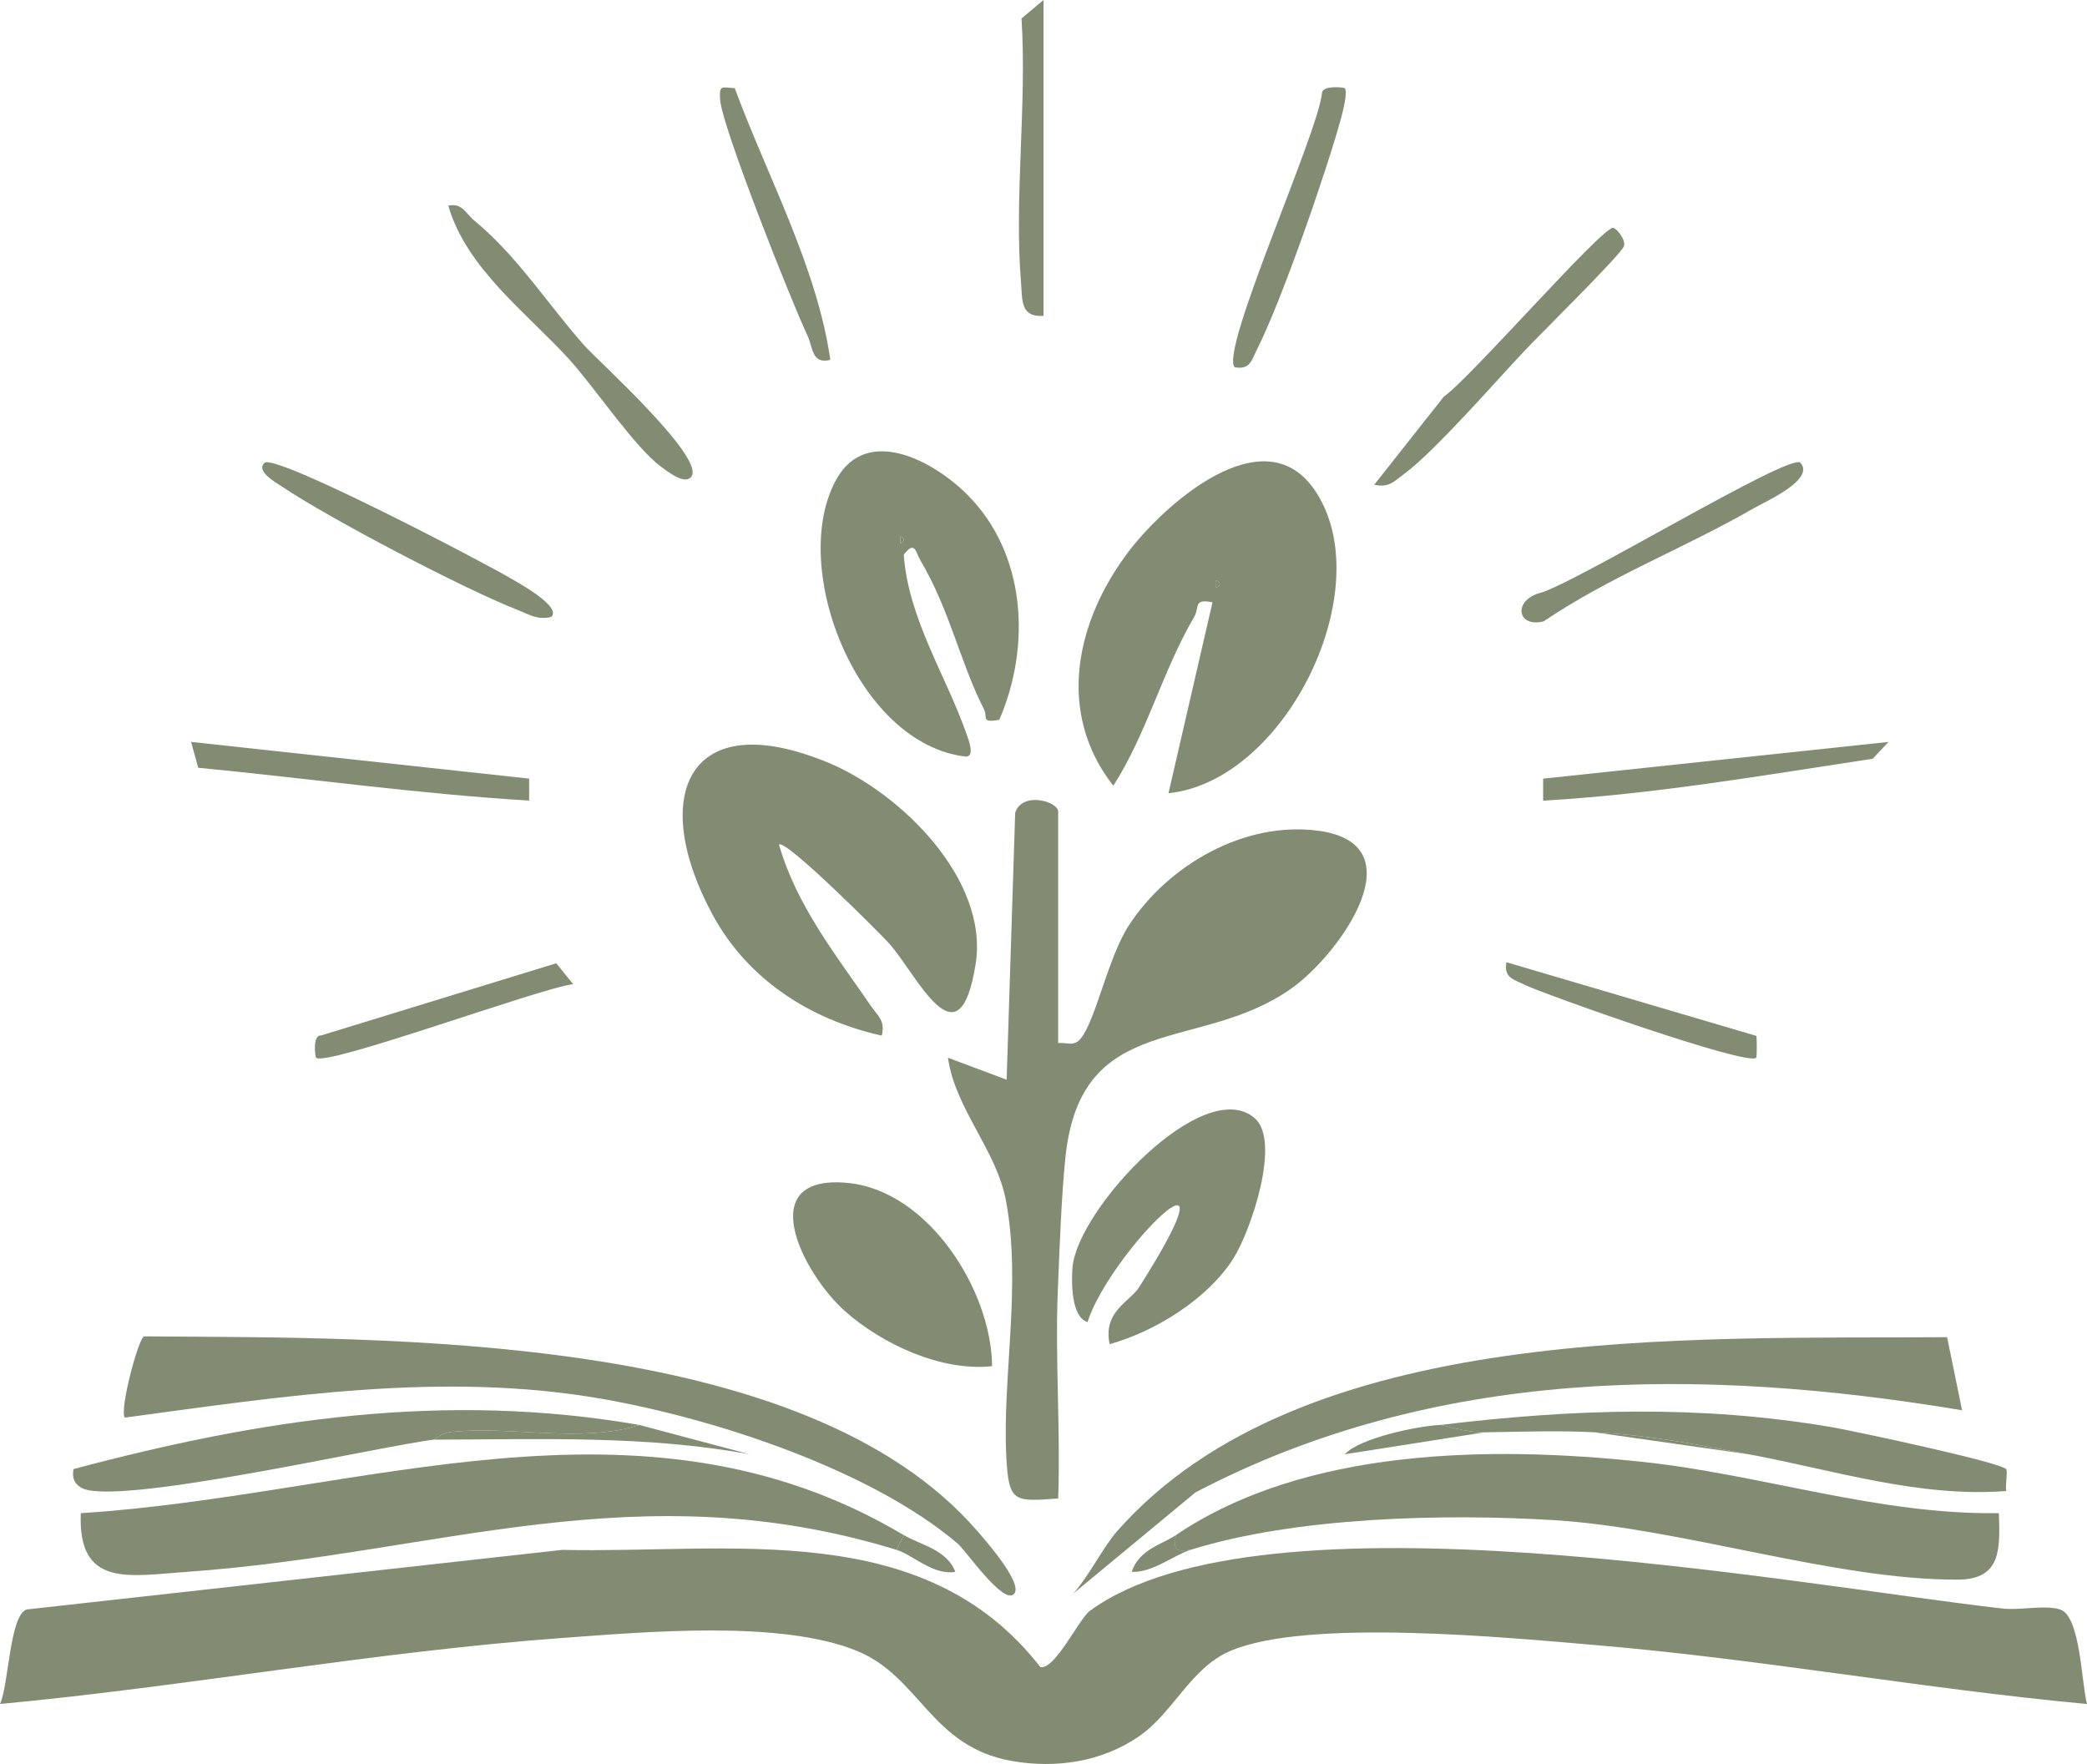 <?xml version="1.0" encoding="UTF-8"?>
<svg id="Ebene_2" data-name="Ebene 2" xmlns="http://www.w3.org/2000/svg" viewBox="0 0 567.6 479.75">
  <defs>
    <style>
      .cls-1 {
        fill: #828c72;
      }
    </style>
  </defs>
  <g id="Ebene_1-2" data-name="Ebene 1">
    <g>
      <path class="cls-1" d="M296.4,438.09c46.98-34.35,189.39-7.38,248.23-.63,4.84.55,11.62-1.1,15.71.28,5.52,1.87,5.75,20.17,7.26,25.68-44.31-4.12-88.57-12.19-132.91-15.96-24.24-2.06-79.48-7.5-100.29,1.62-10.64,4.66-15.38,16.82-24.74,23.21-10.07,6.88-22.47,8.71-34.37,6.64-22.09-3.83-25.03-22.83-42.05-29.88-20.75-8.59-57.73-5.23-80.32-3.59-51.06,3.72-101.95,13.19-152.91,17.95,2.4-5.32,2.6-24.17,7.24-25.7l145.67-16.21c45.77,1.03,98.25-8.98,130.02,31.87,3.92.89,10.58-13.18,13.47-15.3Z"/>
      <path class="cls-1" d="M287.8,283.66c2.36-.2,4.29,1.07,6.14-1.24,4.11-5.1,7.42-21.98,12.97-30.59,10.66-16.52,31.52-28.6,51.65-25.9,27.16,3.65,5.84,33.35-6.95,42.61-25.05,18.14-57.54,5.86-61.83,46.07-1.09,10.25-1.62,25.22-2.07,35.89-.79,18.93.75,38.1.09,57.02-11.92.88-13.42,1.16-14.09-10.91-1.2-21.7,4.15-46.9-.07-69.84-2.6-14.14-13.85-25.08-15.82-39.11l15.96,5.98,2.32-72.61c1.92-5.92,11.69-3.05,11.69-.3v62.92Z"/>
      <path class="cls-1" d="M317.79,215.73l11.97-51.92c-5.31-1.1-3.44,1.35-4.96,3.93-8.59,14.6-12.84,31.64-22.01,45.96-15.65-19.97-10.18-44.82,4.17-63.71,9.68-12.74,36.61-36.91,50.49-16.85,18.16,26.23-7.49,79.25-39.66,82.59ZM330.77,157.81v2c1.3-.67,1.3-1.33,0-2Z"/>
      <path class="cls-1" d="M211.87,229.72c4.76,16.58,15.5,30.02,25.02,43.89,1.85,2.7,3.92,3.88,2.93,8.04-19.43-4.34-36.42-15.18-46.02-32.89-17.38-32.09-6.92-57.22,31.39-41.37,19.67,8.14,43.81,31.75,40.15,54.8-4.5,28.4-15.91,2.91-23.47-5.55-2.38-2.66-28.46-28.77-30.01-26.92Z"/>
      <path class="cls-1" d="M319.78,417.5c35.11-23.76,85.59-24.34,126.88-19.94,32.37,3.44,64.21,14.46,96.97,13.95.33,9.64.72,18.02-11.05,18.08-33.4.18-75.09-14-109.8-16.16-30-1.86-70.51-.85-99.02,8.07-4.25.48-4.48.25-4-4Z"/>
      <path class="cls-1" d="M245.83,417.5l-2,4c-70.46-21.66-125.1,1.18-192.9,5.97-15.92,1.12-29.78,4.36-28.96-15.95,76.18-4.83,152.17-36.69,223.85,5.98Z"/>
      <path class="cls-1" d="M275.8,433.47c-2.89,3.14-13.1-11.77-15.31-13.65-23.67-20.14-66.06-33.99-96.54-39.35-43.37-7.62-86.95-.74-129.97,5.06-1.63-1.63,3.63-21.66,5.21-22.09,66.26.51,179.54-1.51,226.68,53.01,2.05,2.37,12.5,14.23,9.93,17.02Z"/>
      <path class="cls-1" d="M263.1,134.55c16.08,16.12,17.3,41.3,8.68,61.2-5.18.94-3.08-.74-4.15-2.83-6.52-12.76-9.28-26.98-17.32-40.54-1.3-2.2-1.44-5.53-4.51-1.55,1.15,17.31,11.62,33.14,17.09,48.85.63,1.8,2.2,5.93-.1,6.09-29.6-3.21-48.48-51.59-35.36-75.34,8.28-14.98,26.55-5.02,35.67,4.12ZM244.83,145.82v2c1.3-.67,1.3-1.33,0-2Z"/>
      <path class="cls-1" d="M529.55,363.65l4.07,19.88c-71.02-11.82-143.33-11.79-208.49,22.34l-33.33,27.59c4.17-4.49,8.31-12.84,11.96-16.98,50.53-57.33,155.79-52.23,225.79-52.83Z"/>
      <path class="cls-1" d="M341.26,304.12c7.23,6.28-1.15,30.79-5.82,38.14-7,11.01-21.19,19.81-33.64,23.29-1.95-8.82,5.55-11.61,8.01-15.48,29.12-45.92-7.88-9.72-14.04,9.48-4.52-1.37-4.4-11.23-4.07-14.97,1.42-15.86,35.71-52.51,49.57-40.46Z"/>
      <path class="cls-1" d="M269.81,371.54c-13.79,1.5-29.85-5.95-39.99-14.95-11.58-10.28-25.3-37.4.78-34.88,21.88,2.11,39.07,29.25,39.22,49.84Z"/>
      <path class="cls-1" d="M173.88,387.53c-15.74,5.07-34.96.14-51.16,1.9-2.76.3-4.51,2.06-4.8,2.1-15.71,1.96-87.34,18.49-95.95,13-1.96-1.25-2.35-2.77-1.98-5,51.13-13.63,101.02-21.18,153.89-12Z"/>
      <path class="cls-1" d="M391.73,387.53c36.14-4.35,70.33-5.53,106.34.58,5.82.99,45.99,9.56,47.55,11.44.44.53-.26,4.31.01,5.95-23.87,1.81-46.87-5.7-69.96-9.98-14.99-2.78-26.19-5.12-41.97-5.99-9.67-.53-20.22-.14-29.98,0-4.96.07-11.36-2.02-11.99-2Z"/>
      <path class="cls-1" d="M187.86,129.83c-1.91,1.91-6.24-1.57-8.07-2.9-7.09-5.18-18.14-21.65-24.87-29.07-11.5-12.66-28.08-24.83-32.99-41.92,3.76-.87,4.73,2.13,6.99,3.98,11.75,9.66,19.98,22.74,29.95,33.99,3.62,4.09,33.75,31.18,29,35.92Z"/>
      <path class="cls-1" d="M143.91,211.75v5.98c-30.03-1.81-60.13-6.05-90-8.93l-1.94-7.03,91.94,9.98Z"/>
      <path class="cls-1" d="M513.63,201.77l-4.31,4.57c-29.71,4.5-59.53,9.69-89.63,11.4v-5.98s93.94-9.99,93.94-9.99Z"/>
      <path class="cls-1" d="M414.9,95.11c-8.38,8.87-24.6,27.58-33.07,33.82-2.74,2.02-4.04,3.76-8.08,2.9l18.95-23.99c6.72-4.52,42.75-45.86,46-45.88.78,0,3.42,2.97,2.99,4.93s-22.88,24.08-26.79,28.22Z"/>
      <path class="cls-1" d="M149.88,167.79c-3.8.89-5.98-.7-9.07-1.9-14.58-5.69-51.33-24.93-64.26-33.65-1.47-.99-7.12-4.12-4.6-6.37,2.91-2.6,60.29,27.4,67.28,31.61,1.39.84,13.82,7.58,10.65,10.31Z"/>
      <path class="cls-1" d="M489.65,125.86c4.16,4.56-9.74,10.65-12.63,12.33-18.58,10.75-39.28,18.64-57.17,30.78-7.04,1.81-8.42-5.28-1.53-7.57,8.43-1.68,68.66-38.49,71.34-35.55Z"/>
      <path class="cls-1" d="M283.8,0v85.9c-6.36.43-5.72-4.37-6.1-8.88-1.92-23,1.62-48.68.12-72.01l5.98-5.01Z"/>
      <path class="cls-1" d="M365.73,23.98c.86.85-.45,6.1-.96,8-3.96,14.58-16.3,50.04-22.89,63.02-1.46,2.87-1.85,5.68-6.11,4.86-4-4.8,22.9-63.97,23.79-74.73.41-1.99,5.95-1.37,6.17-1.15Z"/>
      <path class="cls-1" d="M199.83,23.98c8.88,24.04,22.35,48.57,26,73.89-5.13,1.26-4.65-3.3-6.24-6.65-4.29-9.03-23.44-57.23-23.76-64.27-.18-3.96.36-3.16,4-2.98Z"/>
      <path class="cls-1" d="M155.88,267.65c-9.07,1.07-67.41,22.6-69.94,19.99-.21-.22-1-6.22,1.33-6.02l64.01-19.65,4.6,5.68Z"/>
      <path class="cls-1" d="M477.65,281.71c.19.23.19,5.71,0,5.93-2.15,2.51-58.29-17.46-63.07-19.85-2.88-1.45-5.68-1.86-4.87-6.1l67.93,20.02Z"/>
      <path class="cls-1" d="M173.88,387.53l29.97,7.97c-28.38-5.21-57.13-4.03-85.93-3.97.29-.04,2.04-1.8,4.8-2.1,16.2-1.76,35.42,3.17,51.16-1.9Z"/>
      <path class="cls-1" d="M391.73,387.53c.63-.02,7.03,2.07,11.99,2l-37.97,5.97c4.05-4.47,20.15-7.75,25.98-7.97Z"/>
      <path class="cls-1" d="M245.83,417.5c4.41,2.62,11.67,3.9,13.99,9.97-6.02,1.05-11.42-4.57-15.99-5.97l2-4Z"/>
      <path class="cls-1" d="M319.78,417.5c-.48,4.24-.25,4.47,4,4-4.54,1.42-10.39,6.28-15.99,5.97,2.01-6.12,8.3-7.47,11.99-9.97Z"/>
      <path class="cls-1" d="M475.67,395.52l-41.97-5.99c15.78.87,26.98,3.21,41.97,5.99Z"/>
      <path class="cls-1" d="M330.77,157.81c1.3.67,1.3,1.33,0,2v-2Z"/>
      <path class="cls-1" d="M244.83,145.82c1.3.67,1.3,1.33,0,2v-2Z"/>
    </g>
  </g>
</svg>